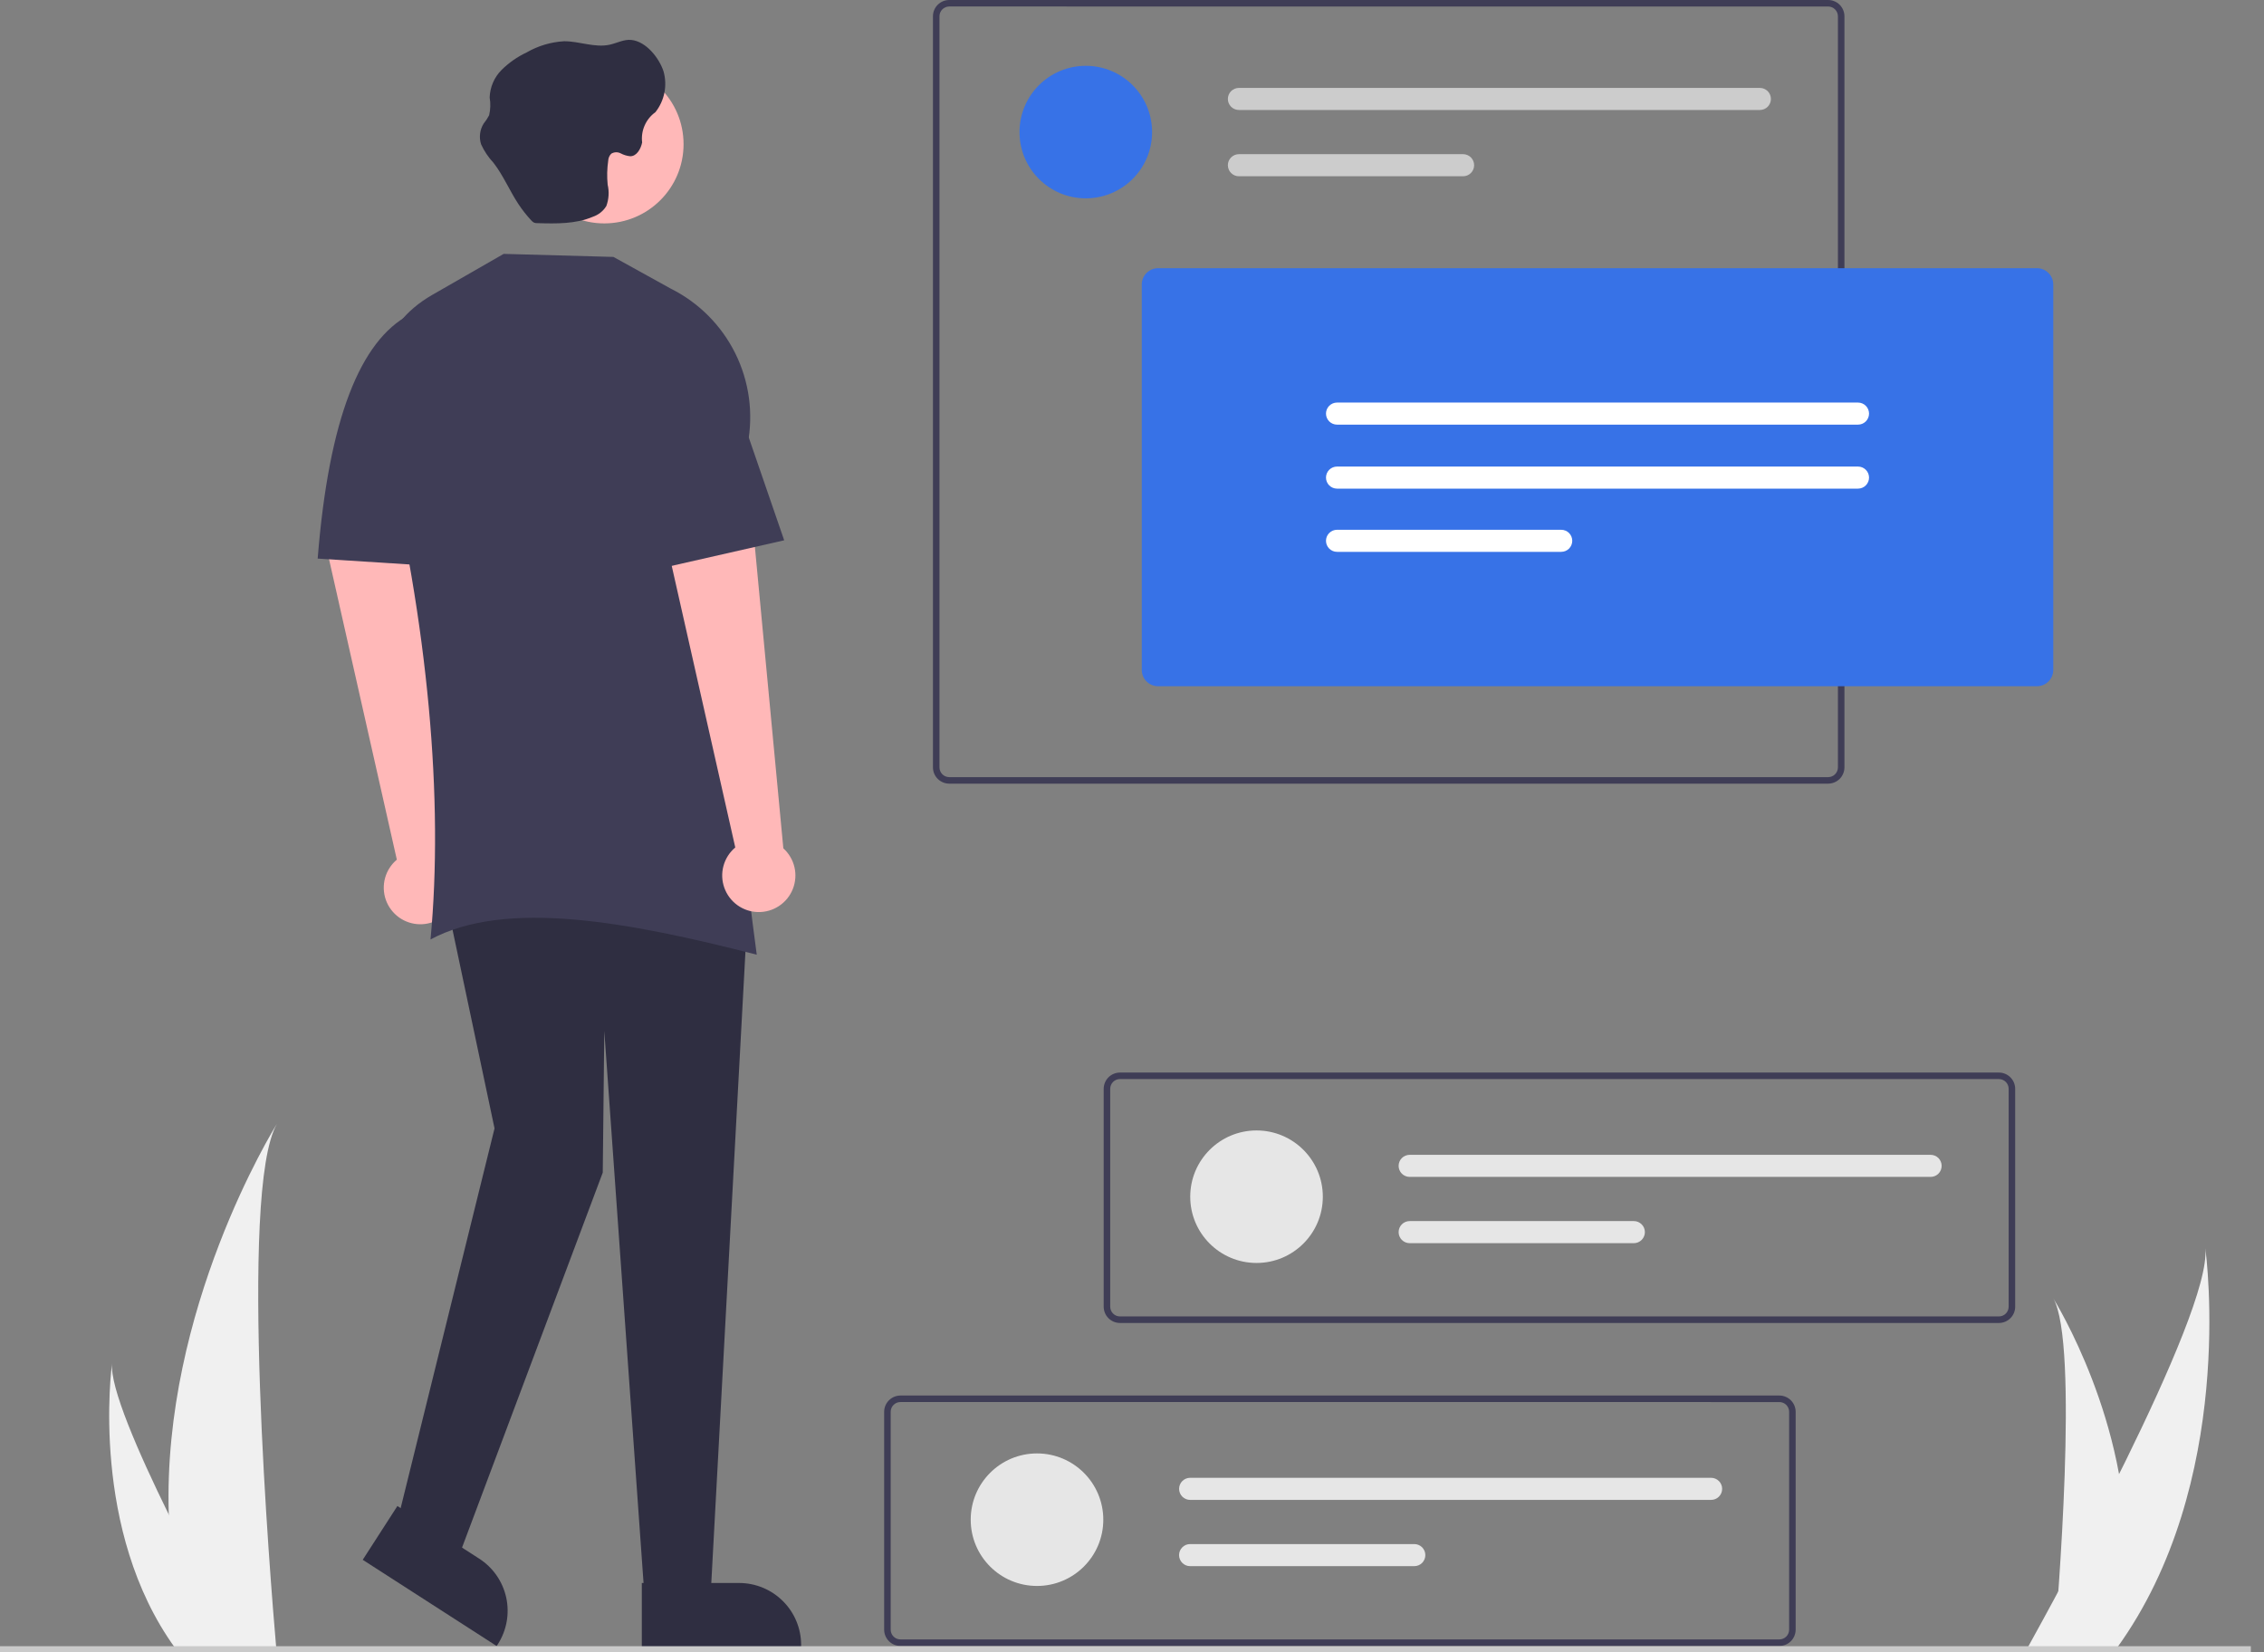 <svg xmlns="http://www.w3.org/2000/svg" fill="none" viewBox="0 0 111 81" class="design-iconfont" width="128" height="93.405">
  <rect x="0" y="0" width="111" height="81" fill="#808080" stroke="none"/>
  <path d="M21.813 42.186L20.359 26.786L16.024 26.935L19.456 42.143C19.176 42.378 18.974 42.692 18.878 43.045C18.782 43.397 18.796 43.77 18.917 44.115C19.039 44.459 19.264 44.758 19.56 44.972C19.857 45.185 20.211 45.303 20.577 45.31C20.942 45.316 21.301 45.212 21.605 45.009C21.909 44.806 22.144 44.516 22.279 44.176C22.413 43.836 22.441 43.464 22.357 43.108C22.274 42.752 22.084 42.431 21.813 42.186Z" fill="#FFB8B8"></path>
  <path d="M104.229 76.51C104.189 78.001 103.939 79.48 103.487 80.901C103.476 80.934 103.465 80.967 103.455 81H100.683C100.686 80.97 100.689 80.937 100.692 80.901C100.876 78.778 101.942 65.857 100.668 63.647C100.779 63.827 104.444 69.764 104.229 76.51Z" fill="#F0F0F0"></path>
  <path d="M103.785 80.794C103.736 80.863 103.686 80.932 103.634 81H99.286C99.319 80.941 99.357 80.872 99.401 80.794C100.119 79.498 102.246 75.626 104.22 71.609C106.341 67.294 108.287 62.815 108.123 61.194C108.173 61.56 109.64 72.705 103.785 80.794Z" fill="#F0F0F0"></path>
  <path d="M8.275 74.247C8.334 76.469 8.707 78.67 9.381 80.788C9.396 80.837 9.412 80.885 9.429 80.934H13.556C13.552 80.89 13.547 80.841 13.543 80.788C13.268 77.626 11.681 58.383 13.578 55.093C13.412 55.359 7.954 64.201 8.275 74.247Z" fill="#F0F0F0"></path>
  <path d="M8.584 80.788C8.619 80.837 8.655 80.886 8.692 80.934H11.788C11.765 80.892 11.737 80.843 11.706 80.788C11.194 79.865 9.68 77.107 8.275 74.247C6.765 71.174 5.378 67.985 5.495 66.831C5.459 67.091 4.414 75.028 8.584 80.788Z" fill="#F0F0F0"></path>
  <path d="M98.003 64.856H54.91C54.699 64.856 54.496 64.772 54.346 64.622C54.197 64.473 54.113 64.27 54.112 64.058V53.377C54.113 53.166 54.197 52.963 54.346 52.814C54.496 52.664 54.699 52.58 54.91 52.58H98.003C98.215 52.58 98.417 52.664 98.567 52.814C98.716 52.963 98.801 53.166 98.801 53.377V64.058C98.801 64.27 98.717 64.472 98.567 64.622C98.417 64.772 98.215 64.856 98.003 64.856ZM54.91 52.898C54.783 52.898 54.662 52.949 54.572 53.038C54.483 53.128 54.432 53.249 54.432 53.376V64.057C54.432 64.184 54.483 64.305 54.572 64.395C54.662 64.485 54.783 64.535 54.91 64.535H98.003C98.13 64.535 98.251 64.485 98.341 64.395C98.431 64.305 98.481 64.184 98.481 64.057V53.377C98.481 53.25 98.431 53.129 98.341 53.039C98.251 52.95 98.13 52.899 98.003 52.899L54.91 52.898Z" fill="#3F3D56"></path>
  <path d="M50.843 77.748C52.638 77.748 54.093 76.294 54.093 74.5C54.093 72.706 52.638 71.251 50.843 71.251C49.047 71.251 47.592 72.706 47.592 74.5C47.592 76.294 49.047 77.748 50.843 77.748Z" fill="#E6E6E6"></path>
  <path d="M58.35 72.446C58.207 72.446 58.069 72.503 57.967 72.605C57.866 72.706 57.809 72.844 57.809 72.988C57.809 73.131 57.866 73.269 57.967 73.371C58.069 73.472 58.207 73.529 58.35 73.529H83.891C83.963 73.529 84.033 73.515 84.099 73.488C84.165 73.461 84.224 73.421 84.275 73.371C84.325 73.321 84.365 73.261 84.393 73.196C84.42 73.13 84.434 73.06 84.434 72.989C84.434 72.918 84.421 72.847 84.393 72.781C84.366 72.716 84.326 72.656 84.276 72.606C84.226 72.555 84.166 72.515 84.101 72.488C84.035 72.461 83.965 72.447 83.894 72.446H58.35Z" fill="#E6E6E6"></path>
  <path d="M58.35 75.695C58.207 75.694 58.069 75.751 57.967 75.853C57.865 75.954 57.808 76.091 57.807 76.235C57.807 76.379 57.864 76.516 57.965 76.618C58.067 76.72 58.205 76.777 58.348 76.777H69.341C69.484 76.777 69.622 76.72 69.724 76.619C69.825 76.517 69.882 76.38 69.882 76.236C69.882 76.093 69.825 75.955 69.724 75.853C69.622 75.752 69.484 75.695 69.341 75.695H58.35Z" fill="#E6E6E6"></path>
  <path d="M61.606 61.914C63.401 61.914 64.856 60.46 64.856 58.666C64.856 56.872 63.401 55.418 61.606 55.418C59.811 55.418 58.355 56.872 58.355 58.666C58.355 60.46 59.811 61.914 61.606 61.914Z" fill="#E6E6E6"></path>
  <path d="M69.114 56.613C68.97 56.613 68.832 56.67 68.73 56.771C68.629 56.873 68.572 57.01 68.572 57.154C68.572 57.298 68.629 57.435 68.73 57.537C68.832 57.638 68.97 57.695 69.114 57.695H94.655C94.798 57.695 94.936 57.638 95.038 57.537C95.139 57.435 95.196 57.298 95.196 57.154C95.196 57.01 95.139 56.873 95.038 56.771C94.936 56.67 94.798 56.613 94.655 56.613H69.114Z" fill="#E6E6E6"></path>
  <path d="M69.114 59.861C68.97 59.861 68.832 59.918 68.73 60.02C68.629 60.121 68.572 60.259 68.572 60.402C68.572 60.546 68.629 60.684 68.73 60.785C68.832 60.887 68.97 60.944 69.114 60.944H80.104C80.248 60.944 80.385 60.887 80.487 60.785C80.589 60.684 80.646 60.546 80.646 60.402C80.646 60.259 80.589 60.121 80.487 60.02C80.385 59.918 80.248 59.861 80.104 59.861H69.114Z" fill="#E6E6E6"></path>
  <path d="M89.632 38.417H46.539C46.327 38.416 46.125 38.332 45.975 38.183C45.825 38.033 45.741 37.831 45.741 37.619V0.797C45.741 0.586 45.825 0.383 45.975 0.234C46.125 0.084 46.327 0 46.539 0H89.632C89.843 0 90.046 0.084 90.196 0.234C90.345 0.383 90.429 0.586 90.43 0.797V37.619C90.429 37.831 90.345 38.033 90.196 38.183C90.046 38.332 89.843 38.416 89.632 38.416V38.417ZM46.539 0.318C46.412 0.319 46.291 0.369 46.201 0.459C46.111 0.548 46.061 0.67 46.061 0.796V37.619C46.061 37.746 46.111 37.867 46.201 37.957C46.291 38.046 46.412 38.097 46.539 38.097H89.632C89.758 38.097 89.88 38.047 89.97 37.957C90.059 37.867 90.11 37.746 90.11 37.619V0.797C90.11 0.671 90.059 0.549 89.97 0.46C89.88 0.37 89.758 0.32 89.632 0.319L46.539 0.318Z" fill="#3F3D56"></path>
  <path d="M53.234 9.723C55.03 9.723 56.485 8.269 56.485 6.475C56.485 4.681 55.03 3.227 53.234 3.227C51.439 3.227 49.984 4.681 49.984 6.475C49.984 8.269 51.439 9.723 53.234 9.723Z" fill="#3772E7"></path>
  <path d="M60.742 4.31C60.599 4.31 60.461 4.367 60.359 4.468C60.258 4.57 60.2 4.707 60.2 4.851C60.2 4.994 60.258 5.132 60.359 5.234C60.461 5.335 60.599 5.392 60.742 5.392H86.283C86.427 5.392 86.565 5.335 86.666 5.234C86.768 5.132 86.825 4.994 86.825 4.851C86.825 4.707 86.768 4.57 86.666 4.468C86.565 4.367 86.427 4.31 86.283 4.31H60.742Z" fill="#CCC"></path>
  <path d="M60.742 7.558C60.599 7.558 60.461 7.615 60.359 7.716C60.258 7.818 60.2 7.956 60.2 8.099C60.2 8.243 60.258 8.381 60.359 8.482C60.461 8.584 60.599 8.641 60.742 8.641H71.733C71.876 8.641 72.014 8.584 72.116 8.482C72.217 8.381 72.274 8.243 72.274 8.099C72.274 7.956 72.217 7.818 72.116 7.716C72.014 7.615 71.876 7.558 71.733 7.558H60.742Z" fill="#CCC"></path>
  <path d="M34.859 77.872H31.571L29.627 50.537L29.552 57.483L22.377 76.602L19.537 74.362L24.246 55.317L22.003 44.711H36.653L34.859 77.872Z" fill="#2F2E41"></path>
  <path d="M29.627 10.952C31.774 10.952 33.514 9.214 33.514 7.069C33.514 4.924 31.774 3.185 29.627 3.185C27.481 3.185 25.741 4.924 25.741 7.069C25.741 9.214 27.481 10.952 29.627 10.952Z" fill="#FFB8B8"></path>
  <path d="M37.102 46.802C30.752 45.174 24.794 44.077 21.107 46.055C21.752 39.272 21.005 30.613 18.789 21.563C18.07 18.624 18.558 15.975 21.181 14.463L24.694 12.446L30.076 12.595L32.884 14.148C34.257 14.833 35.368 15.948 36.05 17.322C36.731 18.697 36.945 20.256 36.659 21.762C35.15 29.695 35.965 38.257 37.102 46.802Z" fill="#3F3D56"></path>
  <path d="M22.601 27.832L15.575 27.384C16.124 20.477 17.686 16.702 20.06 15.434L22.601 18.421V27.832Z" fill="#3F3D56"></path>
  <path d="M99.87 33.64H56.777C56.566 33.64 56.363 33.556 56.213 33.406C56.063 33.257 55.979 33.054 55.979 32.843V13.946C55.979 13.734 56.063 13.531 56.213 13.382C56.363 13.233 56.566 13.149 56.777 13.148H99.87C100.082 13.149 100.284 13.233 100.434 13.382C100.584 13.531 100.668 13.734 100.668 13.946V32.843C100.668 33.054 100.584 33.257 100.434 33.406C100.284 33.556 100.082 33.64 99.87 33.64Z" fill="#3772E7"></path>
  <path d="M65.553 19.735C65.409 19.735 65.272 19.792 65.17 19.893C65.068 19.995 65.011 20.133 65.011 20.276C65.011 20.42 65.068 20.557 65.17 20.659C65.272 20.76 65.409 20.817 65.553 20.817H91.094C91.238 20.817 91.376 20.76 91.477 20.659C91.579 20.557 91.636 20.42 91.636 20.276C91.636 20.133 91.579 19.995 91.477 19.893C91.376 19.792 91.238 19.735 91.094 19.735H65.553Z" fill="#fff"></path>
  <path d="M65.553 22.872C65.409 22.872 65.272 22.929 65.17 23.03C65.068 23.132 65.011 23.269 65.011 23.413C65.011 23.556 65.068 23.694 65.17 23.796C65.272 23.897 65.409 23.954 65.553 23.954H91.094C91.238 23.954 91.376 23.897 91.477 23.796C91.579 23.694 91.636 23.556 91.636 23.413C91.636 23.269 91.579 23.132 91.477 23.03C91.376 22.929 91.238 22.872 91.094 22.872H65.553Z" fill="#fff"></path>
  <path d="M65.553 25.971C65.409 25.971 65.272 26.028 65.17 26.129C65.068 26.231 65.011 26.368 65.011 26.512C65.011 26.655 65.068 26.793 65.17 26.895C65.272 26.996 65.409 27.053 65.553 27.053H76.543C76.687 27.053 76.825 26.996 76.927 26.895C77.028 26.793 77.085 26.655 77.085 26.512C77.085 26.368 77.028 26.231 76.927 26.129C76.825 26.028 76.687 25.971 76.543 25.971H65.553Z" fill="#fff"></path>
  <path d="M30.952 1.958C30.59 1.92 30.249 2.113 29.893 2.191C29.16 2.352 28.41 2.019 27.657 2.022C27.009 2.059 26.38 2.247 25.818 2.571C25.364 2.785 24.949 3.075 24.592 3.428C24.233 3.787 24.024 4.269 24.007 4.776C24.057 5.066 24.048 5.364 23.981 5.651C23.905 5.796 23.815 5.932 23.712 6.059C23.619 6.209 23.559 6.377 23.538 6.552C23.516 6.726 23.532 6.904 23.586 7.072C23.737 7.404 23.941 7.709 24.191 7.976C24.675 8.597 24.979 9.341 25.414 10C25.604 10.287 25.816 10.557 26.05 10.808C26.088 10.853 26.135 10.889 26.187 10.916C26.239 10.934 26.293 10.942 26.348 10.939C27.27 10.966 28.225 10.986 29.074 10.624C29.346 10.53 29.578 10.345 29.728 10.099C29.851 9.763 29.873 9.398 29.792 9.049C29.754 8.661 29.763 8.269 29.819 7.882C29.823 7.752 29.876 7.628 29.968 7.535C30.038 7.492 30.118 7.468 30.2 7.465C30.282 7.463 30.363 7.482 30.435 7.52C30.579 7.596 30.737 7.644 30.899 7.66C31.218 7.66 31.419 7.299 31.483 6.984C31.448 6.7 31.49 6.413 31.605 6.152C31.719 5.891 31.902 5.665 32.134 5.499C32.353 5.221 32.503 4.897 32.573 4.55C32.642 4.204 32.629 3.847 32.534 3.506C32.324 2.851 31.682 2.031 30.952 1.958Z" fill="#2F2E41"></path>
  <path d="M87.24 80.69H44.147C43.935 80.689 43.733 80.605 43.583 80.456C43.434 80.306 43.349 80.104 43.349 79.892V69.211C43.349 68.999 43.434 68.797 43.583 68.647C43.733 68.498 43.935 68.414 44.147 68.413H87.24C87.451 68.414 87.654 68.498 87.804 68.647C87.953 68.797 88.037 68.999 88.038 69.211V79.892C88.037 80.103 87.953 80.306 87.804 80.456C87.654 80.605 87.451 80.689 87.24 80.69ZM44.147 68.732C44.02 68.732 43.899 68.782 43.809 68.872C43.719 68.962 43.669 69.083 43.669 69.21V79.891C43.669 80.018 43.719 80.139 43.809 80.229C43.899 80.318 44.02 80.369 44.147 80.369H87.24C87.367 80.369 87.488 80.318 87.578 80.229C87.668 80.139 87.718 80.018 87.718 79.891V69.211C87.718 69.084 87.667 68.963 87.578 68.873C87.488 68.784 87.367 68.733 87.24 68.733L44.147 68.732Z" fill="#3F3D56"></path>
  <path d="M38.406 41.588L36.952 26.189L32.617 26.338L36.049 41.545C35.769 41.78 35.567 42.095 35.471 42.447C35.375 42.8 35.389 43.173 35.511 43.517C35.633 43.862 35.857 44.16 36.153 44.374C36.45 44.588 36.805 44.706 37.17 44.712C37.536 44.719 37.894 44.614 38.199 44.411C38.503 44.209 38.738 43.918 38.872 43.579C39.006 43.239 39.034 42.866 38.951 42.511C38.867 42.155 38.678 41.833 38.406 41.588Z" fill="#FFB8B8"></path>
  <path d="M38.447 26.487L31.869 27.981L31.571 17.226L35.308 17.375L38.447 26.487Z" fill="#3F3D56"></path>
  <path d="M31.467 77.603L36.237 77.603H36.238C37.044 77.603 37.817 77.923 38.387 78.493C38.958 79.062 39.278 79.835 39.278 80.641V80.74L31.467 80.74L31.467 77.603Z" fill="#2F2E41"></path>
  <path d="M19.484 73.829L23.495 76.41L23.495 76.41C24.173 76.847 24.649 77.534 24.82 78.322C24.99 79.109 24.841 79.932 24.404 80.61L24.351 80.693L17.784 76.466L19.484 73.829Z" fill="#2F2E41"></path>
  <path d="M110.356 80.701H0V81H110.356V80.701Z" fill="#CACACA"></path>
</svg>